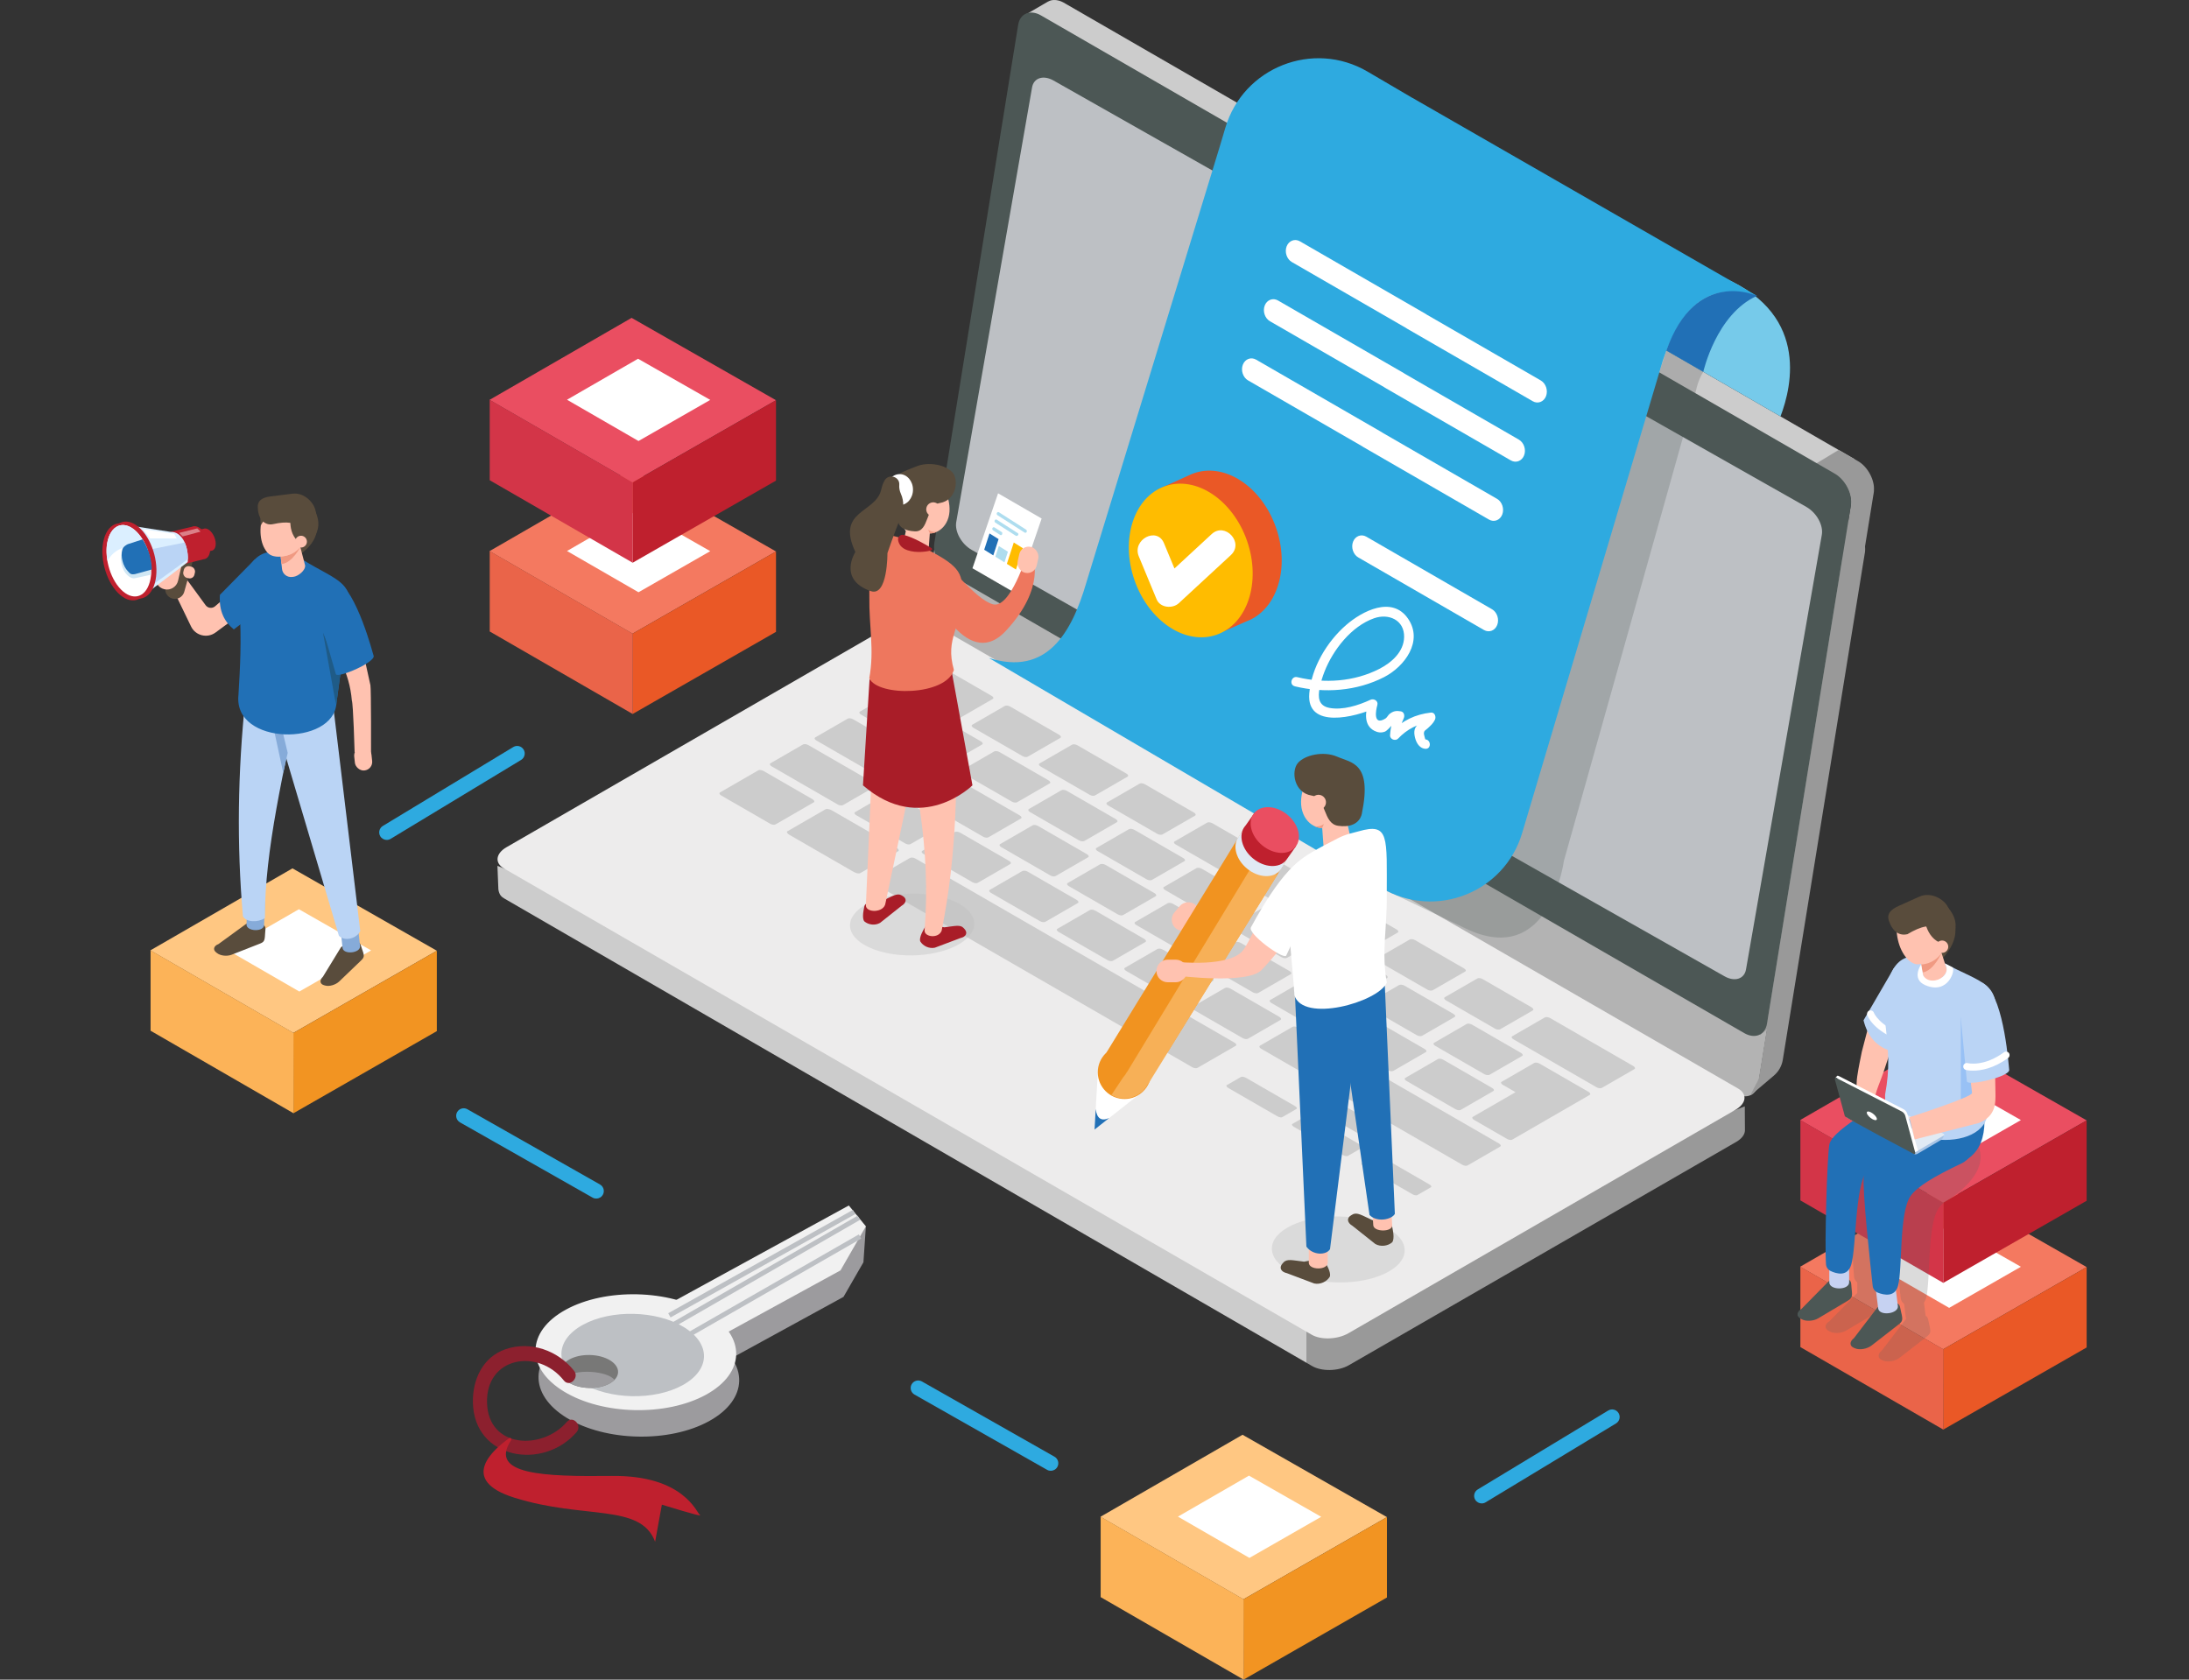 <?xml version="1.0" encoding="UTF-8"?><svg xmlns="http://www.w3.org/2000/svg" width="860" height="660" viewBox="0 0 860 660"><rect x="0" y="0" width="860" height="660" fill="#333333" stroke="none"/><defs><style>.cls-1{fill:#7c7c7c;}.cls-1,.cls-2,.cls-3,.cls-4,.cls-5,.cls-6,.cls-7,.cls-8,.cls-9,.cls-10,.cls-11,.cls-12,.cls-13,.cls-14,.cls-15,.cls-16,.cls-17,.cls-18,.cls-19,.cls-20,.cls-21,.cls-22,.cls-23,.cls-24,.cls-25,.cls-26,.cls-27,.cls-28,.cls-29,.cls-30,.cls-31,.cls-32,.cls-33,.cls-34,.cls-35,.cls-36,.cls-37,.cls-38,.cls-39,.cls-40,.cls-41,.cls-42,.cls-43,.cls-44,.cls-45,.cls-46,.cls-47{stroke-width:0px;}.cls-2{fill:#e1eaf4;}.cls-3{fill:#999;}.cls-48{opacity:.4;}.cls-48,.cls-49{mix-blend-mode:multiply;}.cls-4{fill:#606060;}.cls-5{fill:#ea4e61;}.cls-6{fill:#d33548;}.cls-7{fill:#aeddef;}.cls-8{fill:#fcb358;}.cls-9{fill:#2eaae0;}.cls-50{isolation:isolate;}.cls-10{fill:#ffc2b0;}.cls-11{fill:#bdc0c4;}.cls-12{fill:#bf202e;}.cls-13{fill:#787877;}.cls-14{fill:#fbddd3;}.cls-15{fill:#ffc782;}.cls-16{fill:#b3b3b3;}.cls-17{fill:#f7b057;}.cls-18{fill:#bfbfbf;}.cls-19{fill:#edecec;}.cls-20{fill:#ccc;}.cls-21{fill:#f29422;}.cls-22{fill:#2170b6;}.cls-23{fill:#fff;}.cls-24{fill:#8585ff;}.cls-25{fill:#c6d2f2;}.cls-26{fill:#ea5826;}.cls-27{fill:#9c9b9e;}.cls-28{fill:#dbefff;}.cls-29{fill:#a91d28;}.cls-30{fill:#8c202e;}.cls-31{fill:#bad4f5;}.cls-32{fill:#f19320;}.cls-33{fill:#98c1f5;}.cls-34{fill:#86abd9;}.cls-51{opacity:.43;}.cls-35{fill:#1f5b87;}.cls-36{fill:#ea6449;}.cls-37{fill:#f1f1f1;}.cls-38{fill:#f09a82;}.cls-39{fill:#a8c4e5;}.cls-40{fill:#ee775e;}.cls-41{fill:#21ded5;}.cls-42{fill:#594c3c;}.cls-43{fill:#d0e7f4;}.cls-49{opacity:.23;}.cls-44{fill:#76caea;}.cls-45{fill:#4c5755;}.cls-52{opacity:.25;}.cls-46{fill:#ffbc00;}.cls-47{fill:#f47960;}</style></defs><g class="cls-50"><g id="Ebene_3"><path class="cls-3" d="m685.49,434.71l-12.19,4.71-2.61-6.02-305.03-176.11c-3.67-2.12-10.92-1.85-15.17.6l-108.77,62.43,271.53,169.51v45.64l2.29,1.32c3.67,2.12,10.15,2.1,14.4-.35l152.1-87.7c2.32-1.34,3.5-3,3.5-4.63v.06s-.06-9.47-.06-9.47Z"/><path class="cls-20" d="m241.73,320.33l-23.33,13.39v-2.11l-20.12,9.75-2.85-1.14.37,9.26c.31,2.02,1.08,2.85,2.32,3.57l315.14,182.42v-45.64l-271.53-169.51Z"/><path class="cls-16" d="m717.36,209.81c4.23,2.44,7.07,8.06,6.35,12.55l-32.94,203.59c-.72,4.49-4.74,6.15-8.97,3.7l-311.81-180.02c-4.23-2.44-7.07-8.06-6.35-12.55l32.94-203.59c.73-4.49,4.74-6.15,8.97-3.7l311.81,180.03Z"/><path class="cls-20" d="m728.17,180.17L419.12,1.74h0s-.02,0-.02-.01l-.46-.27h0c-.35-.2-.77-.44-.82-.47-.11-.06-.21-.11-.32-.16-.11-.05-.22-.1-.32-.15-.11-.05-.22-.09-.32-.14-.11-.04-.22-.09-.34-.13-.11-.04-.22-.08-.34-.11-.12-.04-.24-.07-.36-.1,0,0-.01,0-.02,0h0s-.02,0-.03,0c-.1-.02-.21-.05-.31-.07-.05-.01-.1-.02-.16-.03-.04,0-.09-.01-.13-.02-.03,0-.07-.01-.1-.02-.13-.02-.25-.03-.38-.04-.01,0-.02,0-.03,0,0,0,0,0,0,0-.15-.01-.3-.02-.44-.01-.02,0-.03,0-.05,0-.07,0-.13,0-.2,0-.08,0-.16,0-.23.01-.02,0-.04,0-.07,0-.11.01-.21.03-.32.05-.06,0-.12.01-.17.02-.01,0-.02,0-.04.01-.21.04-.41.1-.61.17-.01,0-.03,0-.04.01-.02,0-.04.02-.06.03-.26.09-.51.21-.74.34l-9.07,5.27c.23-.13.48-.24.73-.34.1-.04.2-.07.3-.1.12-.04.24-.07.36-.1.14-.03.29-.06.44-.08.06,0,.11-.02.17-.02.21-.02.42-.03.63-.03.04,0,.08,0,.12,0,.22,0,.44.02.67.05.02,0,.03,0,.05,0,.24.04.48.08.72.15.02,0,.04.01.06.02.24.06.48.14.72.23.02,0,.05.02.07.03.26.1.51.21.77.34.11.05.21.11.32.16.08.04.16.09.25.14l1.71.99h0l309.53,178.71c.36.21.79.2,1.15,0l6.79-3.95c.76-.44.76-1.54,0-1.98ZM416.06,2.29h0s0,0,0,0h0Z"/><path class="cls-3" d="m736.24,191.86c0-.12,0-.23-.02-.35,0-.02,0-.03,0-.05,0-.02,0-.03,0-.05,0-.08-.01-.16-.02-.24-.01-.11-.02-.23-.04-.34,0-.05-.02-.11-.02-.16,0-.02,0-.05,0-.07,0-.04-.01-.07-.02-.11-.02-.11-.04-.23-.06-.34-.02-.11-.04-.22-.07-.32,0,0,0,0,0-.01,0,0,0,0,0,0-.03-.11-.05-.23-.08-.34-.03-.11-.06-.23-.09-.34,0-.03-.02-.06-.03-.09,0-.02-.01-.04-.02-.07-.02-.06-.03-.12-.05-.18-.03-.11-.07-.22-.1-.32-.03-.08-.06-.16-.09-.25,0-.01,0-.02-.01-.03,0-.01,0-.02-.01-.04-.04-.1-.08-.21-.12-.31-.04-.1-.08-.2-.12-.29-.02-.04-.04-.08-.05-.12,0-.02-.02-.04-.02-.05-.02-.04-.03-.08-.05-.12-.04-.1-.09-.2-.14-.3-.05-.1-.1-.2-.15-.3,0,0,0-.02-.01-.03,0-.02-.02-.03-.02-.05-.05-.11-.11-.21-.16-.31-.05-.1-.11-.19-.16-.29-.04-.06-.07-.13-.11-.19-.02-.03-.03-.06-.05-.09-.09-.16-.19-.31-.29-.46-.03-.05-.06-.1-.09-.15,0,0,0-.02-.01-.02-.13-.19-.26-.38-.4-.56-.02-.03-.04-.05-.06-.08-.02-.02-.04-.05-.05-.07-.05-.06-.09-.13-.14-.19-.08-.1-.16-.21-.25-.31-.03-.04-.06-.08-.1-.11-.02-.02-.03-.04-.05-.06-.03-.04-.06-.07-.09-.11-.08-.09-.17-.19-.25-.28-.06-.07-.13-.14-.19-.2-.01-.01-.02-.02-.03-.04-.01-.01-.02-.02-.03-.03-.09-.09-.18-.18-.28-.27-.1-.09-.19-.18-.29-.27,0,0,0,0,0,0,0,0,0,0,0,0-.09-.09-.19-.17-.29-.25-.1-.09-.2-.17-.31-.25-.01,0-.03-.02-.04-.03-.01-.01-.03-.02-.04-.03-.08-.06-.15-.12-.23-.17-.1-.08-.21-.15-.31-.22-.03-.02-.06-.04-.09-.06,0,0-.02-.01-.03-.02,0,0,0,0,0,0-.06-.04-.12-.08-.19-.12-.1-.07-.21-.13-.32-.19-.02-.01-7.53-4.35-7.55-4.36l-9.27,5.6s7.96,4.16,8.06,4.23c.11.07.21.14.31.21.11.07.21.15.31.22.1.08.21.16.31.24.04.03.08.07.13.1.16.13.32.27.48.41h0s0,0,0,0c.16.14.31.29.47.44.02.02.04.04.06.06.15.15.29.3.43.45.02.02.04.05.06.07.13.15.27.31.39.46.02.03.05.06.07.09.13.16.25.32.37.48.06.08.12.17.18.26.07.1.15.21.22.31.08.12.16.25.24.37.05.08.1.16.15.24.04.07.08.15.12.22.07.13.15.26.22.39.02.04.04.07.05.11.09.18.19.36.27.55,0,.02.01.03.02.05.09.19.18.39.26.59,0,.02.02.04.02.06.08.19.15.39.22.58,0,.02.02.05.03.07.07.19.13.38.18.58,0,.03.02.06.03.09.06.19.11.38.15.58,0,.03.01.06.02.09.04.19.08.39.12.58,0,.03,0,.06.01.08.03.19.06.39.09.58,0,.03,0,.05,0,.08.02.2.04.39.05.59,0,.1.01.2.01.29,0,.12,0,.23,0,.34,0,.12,0,.24,0,.36,0,.12-.01.24-.02.36-.01.13-.02.26-.04.39-.01.1-.03.2-.04.3,0,0-.03.2-.09.53l-.82,5.04c-.46-.26-1.47-.85-1.49-.86l-9.39,5.08s2.25,1.3,2.35,1.37c.11.07.21.14.31.21.11.07.21.15.31.22.1.08.21.16.31.24.04.03.08.07.13.1.16.13.32.27.48.41h0s0,0,0,0c.16.14.31.29.47.44.02.02.04.04.06.06.14.15.29.3.43.45.02.02.04.05.06.07.13.15.27.31.39.46.02.03.05.06.07.08.13.16.25.32.37.48.06.08.12.17.18.26.07.1.15.21.22.31.08.12.16.25.24.37.05.08.1.16.15.24.04.07.08.15.12.22.07.13.15.26.22.39.02.04.04.07.05.11.09.18.19.36.27.55,0,.02.01.03.02.05.09.19.18.39.26.59,0,.02.02.04.02.06.08.19.15.39.22.58,0,.02.02.05.03.07.07.19.13.38.18.58,0,.03.02.06.03.09.06.19.11.38.15.58,0,.03.01.06.02.09.04.19.08.39.12.58,0,.03,0,.06.01.08.03.19.06.39.09.58,0,.03,0,.05,0,.08,0,.08.01.16.02.24l-29.14,180.1c-.15.95-3.85,7.06-3.02,6.57l2.63-2.23-3.1,19.14c-.15.95-3.85,7.06-3.02,6.57l8.88-7.53c1.88-1.59,3.13-3.8,3.52-6.24l31.86-196.9c.15-.95.39-2.39.39-2.39.02-.1.03-.2.04-.3.01-.08.02-.17.03-.25,0,0,0,0,0-.01,0-.01,0-.02,0-.03,0-.03,0-.06,0-.08,0-.12.02-.24.02-.36,0-.1,0-.19,0-.29,0-.01,0-.03,0-.04,0-.01,0-.02,0-.03,0-.11,0-.23,0-.35,0-.12,0-.23-.02-.35,0-.02,0-.03,0-.05,0-.02,0-.03,0-.05,0-.07-.01-.14-.02-.21l3.03-18.7c.15-.95.39-2.39.39-2.39.02-.1.03-.2.04-.3.01-.08.02-.17.03-.25,0,0,0,0,0-.01,0-.01,0-.02,0-.03,0-.03,0-.06,0-.08,0-.12.02-.24.02-.36,0-.1,0-.19,0-.29,0-.01,0-.03,0-.04,0-.01,0-.02,0-.03,0-.11,0-.23,0-.35Z"/><path class="cls-45" d="m720.8,186.09c4.23,2.44,7.07,8.06,6.35,12.55l-32.94,203.59c-.72,4.49-4.74,6.15-8.97,3.7l-311.81-180.02c-4.23-2.44-7.07-8.06-6.35-12.55L400.01,9.76c.73-4.49,4.74-6.15,8.97-3.7l311.81,180.03Z"/><path class="cls-11" d="m709.67,199.19c4.01,2.27,6.73,7.17,6.08,10.93l-29.79,170.8c-.65,3.77-4.44,4.97-8.45,2.7l-295.75-167.54c-4.01-2.27-6.73-7.17-6.08-10.93l29.79-170.8c.66-3.77,4.44-4.97,8.45-2.7l295.76,167.54Z"/><path class="cls-19" d="m515.37,524.48l-317.42-183.26c-3.67-2.12-3.21-5.86,1.03-8.31l152.1-87.82c4.24-2.45,10.72-2.72,14.39-.6l317.42,183.26c3.67,2.12,3.21,5.86-1.03,8.31l-152.1,87.82c-4.24,2.45-10.72,2.72-14.39.6Z"/><path class="cls-20" d="m377.25,282.02c-.46.27-1.4.16-2.1-.24l-19.27-11.12c-.7-.4-.89-.94-.42-1.21l12.77-7.37c.46-.27,1.4-.16,2.1.24l19.27,11.12c.69.4.89.94.42,1.21l-12.77,7.37Z"/><path class="cls-20" d="m399.61,315.22c-.47.27-1.4.16-2.1-.24l-19.27-11.12c-.69-.4-.88-.94-.41-1.21l12.77-7.38c.45-.26,1.39-.16,2.08.24l19.27,11.12c.7.41.89.95.43,1.21l-12.77,7.38Z"/><path class="cls-20" d="m388.31,329.01c-.46.27-1.4.15-2.09-.25l-19.27-11.12c-.68-.39-.89-.94-.43-1.21l12.77-7.38c.45-.26,1.4-.15,2.09.25l19.27,11.12c.69.4.88.94.43,1.21l-12.77,7.38Z"/><path class="cls-20" d="m357.73,331.67c-.46.26-1.4.16-2.09-.24l-19.27-11.12c-.69-.4-.88-.94-.42-1.21l12.77-7.38c.46-.26,1.41-.16,2.09.24l19.27,11.12c.69.4.87.94.42,1.21l-12.77,7.38Z"/><path class="cls-20" d="m304.69,323.93c-.46.27-1.4.16-2.09-.24l-19.27-11.12c-.7-.4-.89-.94-.43-1.21l14.99-8.66c.45-.26,1.4-.16,2.09.25l19.27,11.12c.69.4.88.95.43,1.21l-14.99,8.66Z"/><path class="cls-20" d="m337.92,343.1c-.46.27-1.57.06-2.49-.47l-25.25-14.57c-.9-.52-1.28-1.17-.81-1.43l14.99-8.66c.45-.26,1.58-.05,2.48.47l25.25,14.57c.92.53,1.27,1.18.82,1.44l-14.99,8.66Z"/><path class="cls-20" d="m503.79,438.96c-.38.22-1.26.07-1.95-.33l-19.26-11.11c-.7-.41-.96-.91-.58-1.14l5.54-3.2c.38-.22,1.27-.07,1.97.33l19.26,11.11c.69.4.94.91.56,1.13l-5.54,3.2Z"/><path class="cls-20" d="m529.54,454.21c-.38.22-1.26.07-1.95-.33l-19.26-11.11c-.7-.41-.96-.91-.58-1.14l5.54-3.2c.38-.22,1.27-.07,1.97.33l19.26,11.11c.69.4.94.91.56,1.13l-5.54,3.2Z"/><path class="cls-20" d="m556.83,469.6c-.37.21-1.24.06-1.93-.34l-19.26-11.12c-.69-.4-.97-.9-.6-1.12l5.34-3.08c.37-.21,1.25-.05,1.94.35l19.26,11.12c.69.4.96.9.59,1.11l-5.34,3.08Z"/><path class="cls-20" d="m540.04,448.33c-.37.21-1.24.06-1.93-.34l-19.26-11.12c-.69-.4-.97-.9-.6-1.12l5.34-3.08c.37-.21,1.25-.05,1.94.35l19.26,11.12c.69.4.96.9.59,1.11l-5.34,3.08Z"/><path class="cls-20" d="m470.48,419.59c-.46.27-1.41.15-2.1-.25l-125.4-72.37c-.68-.39-.89-.94-.43-1.21l14.99-8.66c.45-.26,1.41-.15,2.1.25l125.4,72.37c.7.4.89.95.44,1.21l-14.99,8.66Z"/><path class="cls-20" d="m334.48,338.33s-.12,0-.2-.06l-14.73-8.5c-.08-.05-.13-.1-.1-.12l.93-.54s.12,0,.2.06l14.73,8.5c.08.05.13.1.1.12l-.93.54Z"/><path class="cls-20" d="m296.71,314.9s-.08.01-.12,0l-6.25-3.61s-.04-.05-.01-.07l.93-.54s.08-.01.11,0l6.25,3.61s.04.05.01.07l-.93.54Z"/><path class="cls-20" d="m384.14,346.9c-.46.26-1.4.16-2.1-.25l-19.27-11.12c-.68-.39-.88-.95-.43-1.21l12.77-7.38c.46-.26,1.42-.15,2.1.24l19.27,11.12c.7.4.88.95.42,1.21l-12.77,7.38Z"/><path class="cls-20" d="m410.68,362.21c-.46.26-1.4.15-2.09-.24l-19.27-11.12c-.69-.4-.89-.95-.43-1.21l12.77-7.38c.46-.26,1.41-.15,2.1.25l19.27,11.12c.68.39.87.94.42,1.21l-12.77,7.38Z"/><path class="cls-20" d="m437.21,377.52c-.46.26-1.4.16-2.09-.24l-19.27-11.12c-.69-.4-.88-.94-.42-1.2l12.77-7.38c.46-.26,1.4-.16,2.09.24l19.27,11.12c.69.4.87.94.42,1.21l-12.77,7.38Z"/><path class="cls-20" d="m463.75,392.84c-.46.26-1.4.16-2.09-.24l-19.27-11.12c-.7-.4-.88-.95-.43-1.21l12.77-7.38c.46-.26,1.4-.16,2.1.24l19.27,11.12c.69.4.88.94.42,1.21l-12.77,7.38Z"/><path class="cls-20" d="m490.28,408.15c-.46.26-1.41.15-2.1-.25l-19.26-11.12c-.69-.4-.88-.94-.42-1.2l12.77-7.38c.46-.26,1.4-.16,2.09.24l19.26,11.12c.7.4.89.95.43,1.22l-12.77,7.38Z"/><path class="cls-20" d="m516.82,423.45c-.46.26-1.4.15-2.09-.25l-19.27-11.12c-.69-.4-.88-.95-.43-1.21l12.77-7.38c.46-.26,1.41-.16,2.1.24l19.27,11.12c.69.4.88.95.42,1.21l-12.77,7.38Z"/><path class="cls-20" d="m576.59,457.94c-.46.26-1.4.16-2.09-.25l-52.5-30.3c-.69-.4-.88-.94-.43-1.21l12.77-7.38c.46-.26,1.4-.16,2.1.24l52.5,30.3c.69.4.88.95.42,1.21l-12.77,7.38Z"/><path class="cls-20" d="m414.71,344.23c-.46.27-1.38.16-2.08-.24l-19.27-11.12c-.69-.4-.89-.94-.42-1.2l12.77-7.38c.45-.26,1.39-.15,2.08.25l19.27,11.12c.7.4.87.94.42,1.2l-12.77,7.38Z"/><path class="cls-20" d="m441.25,359.55c-.46.27-1.4.15-2.09-.24l-19.28-11.13c-.69-.4-.88-.93-.42-1.2l12.77-7.38c.45-.26,1.39-.15,2.08.24l19.28,11.13c.69.4.88.94.43,1.2l-12.77,7.38Z"/><path class="cls-20" d="m467.79,374.86c-.46.27-1.4.15-2.09-.25l-19.27-11.12c-.68-.39-.89-.94-.43-1.21l12.77-7.38c.45-.26,1.41-.14,2.09.25l19.27,11.12c.69.4.88.94.43,1.21l-12.77,7.38Z"/><path class="cls-20" d="m494.32,390.17c-.46.27-1.4.15-2.09-.24l-19.27-11.12c-.69-.4-.89-.94-.43-1.21l12.77-7.38c.45-.26,1.39-.15,2.09.25l19.27,11.12c.69.4.88.94.43,1.2l-12.77,7.38Z"/><path class="cls-20" d="m520.86,405.48c-.46.27-1.4.15-2.09-.24l-19.28-11.13c-.69-.4-.88-.94-.42-1.2l12.77-7.38c.45-.26,1.39-.16,2.08.24l19.28,11.13c.69.4.88.94.43,1.2l-12.77,7.38Z"/><path class="cls-20" d="m547.39,420.79c-.46.27-1.39.16-2.08-.24l-19.26-11.12c-.7-.4-.9-.94-.43-1.21l12.77-7.38c.45-.26,1.39-.15,2.09.25l19.26,11.12c.69.4.88.94.42,1.2l-12.77,7.38Z"/><path class="cls-20" d="m573.92,436.1c-.46.27-1.4.15-2.09-.24l-19.28-11.13c-.69-.4-.88-.93-.42-1.2l12.77-7.38c.45-.26,1.39-.16,2.08.24l19.28,11.13c.69.4.88.94.42,1.2l-12.77,7.38Z"/><path class="cls-20" d="m426.02,330.45c-.47.27-1.4.16-2.1-.24l-19.27-11.12c-.69-.4-.87-.94-.41-1.21l12.77-7.38c.45-.26,1.39-.15,2.08.24l19.27,11.12c.7.4.88.94.43,1.21l-12.77,7.38Z"/><path class="cls-20" d="m452.55,345.76c-.47.27-1.41.16-2.09-.24l-19.27-11.12c-.69-.4-.88-.94-.42-1.21l12.77-7.38c.45-.26,1.4-.15,2.09.25l19.27,11.12c.69.4.88.94.42,1.2l-12.77,7.38Z"/><path class="cls-20" d="m479.08,361.07c-.47.27-1.4.16-2.1-.24l-19.27-11.12c-.69-.4-.88-.94-.41-1.21l12.77-7.38c.45-.26,1.39-.15,2.08.24l19.27,11.12c.7.4.89.95.43,1.21l-12.77,7.38Z"/><path class="cls-20" d="m505.61,376.38c-.47.27-1.4.16-2.09-.24l-19.27-11.12c-.69-.4-.88-.94-.42-1.21l12.77-7.38c.45-.26,1.39-.15,2.09.25l19.27,11.12c.7.4.88.94.42,1.2l-12.77,7.38Z"/><path class="cls-20" d="m532.16,391.69c-.47.27-1.41.16-2.09-.23l-19.27-11.12c-.7-.4-.88-.94-.42-1.21l12.77-7.38c.45-.26,1.39-.16,2.09.25l19.27,11.12c.68.39.87.94.42,1.2l-12.77,7.38Z"/><path class="cls-20" d="m558.7,407c-.47.27-1.41.16-2.11-.24l-19.27-11.12c-.68-.39-.88-.94-.41-1.21l12.77-7.38c.45-.26,1.4-.15,2.08.24l19.27,11.12c.7.4.89.95.44,1.21l-12.77,7.38Z"/><path class="cls-20" d="m585.22,422.31c-.47.27-1.41.16-2.09-.24l-19.27-11.12c-.69-.4-.88-.94-.42-1.21l12.77-7.38c.45-.26,1.39-.15,2.09.25l19.27,11.12c.69.4.88.94.42,1.2l-12.77,7.38Z"/><path class="cls-20" d="m373.07,299.91c-.47.27-1.41.16-2.1-.24l-32.67-18.86c-.7-.4-.89-.94-.42-1.21l12.77-7.38c.45-.26,1.39-.15,2.09.25l32.67,18.86c.7.4.88.95.43,1.21l-12.77,7.38Z"/><path class="cls-20" d="m629.34,427.47c-.46.27-1.4.16-2.1-.24l-32.68-18.86c-.68-.39-.88-.94-.42-1.21l12.77-7.37c.46-.27,1.41-.15,2.09.24l32.68,18.86c.69.4.89.94.42,1.21l-12.77,7.37Z"/><path class="cls-20" d="m361.76,313.69c-.46.27-1.39.16-2.09-.25l-38.95-22.48c-.7-.4-.89-.94-.43-1.21l12.77-7.38c.45-.26,1.39-.15,2.09.25l38.95,22.48c.7.4.88.94.43,1.21l-12.77,7.38Z"/><path class="cls-20" d="m331.2,316.36c-.46.26-1.4.15-2.09-.25l-25.97-14.99c-.7-.4-.88-.95-.43-1.21l12.77-7.38c.46-.26,1.4-.16,2.1.24l25.97,14.99c.69.4.88.95.42,1.21l-12.77,7.38Z"/><path class="cls-20" d="m403.78,297.33c-.46.27-1.4.16-2.1-.25l-19.26-11.11c-.69-.4-.89-.94-.42-1.21l12.77-7.37c.46-.27,1.4-.16,2.1.24l19.26,11.11c.7.41.89.95.43,1.21l-12.77,7.37Z"/><path class="cls-20" d="m430.2,312.56c-.46.27-1.4.16-2.1-.25l-19.27-11.12c-.69-.4-.88-.94-.42-1.21l12.77-7.37c.46-.27,1.41-.15,2.1.24l19.27,11.12c.69.4.89.94.43,1.21l-12.77,7.37Z"/><path class="cls-20" d="m456.72,327.87c-.46.27-1.39.16-2.09-.24l-19.27-11.12c-.69-.4-.88-.94-.42-1.21l12.77-7.37c.46-.27,1.4-.16,2.09.24l19.27,11.12c.7.4.88.94.42,1.21l-12.77,7.37Z"/><path class="cls-20" d="m483.26,343.18c-.46.27-1.4.16-2.1-.24l-19.26-11.11c-.7-.4-.89-.95-.43-1.21l12.77-7.37c.46-.27,1.4-.16,2.1.25l19.26,11.11c.69.4.89.94.42,1.21l-12.77,7.37Z"/><path class="cls-20" d="m509.79,358.49c-.46.27-1.39.16-2.09-.24l-19.27-11.12c-.7-.4-.89-.95-.43-1.21l12.77-7.37c.46-.27,1.4-.16,2.1.25l19.27,11.12c.7.4.88.94.41,1.2l-12.77,7.37Z"/><path class="cls-20" d="m536.34,373.8c-.46.27-1.4.16-2.09-.24l-19.28-11.12c-.69-.4-.87-.94-.41-1.2l12.77-7.37c.46-.27,1.4-.16,2.09.24l19.28,11.12c.69.4.88.94.42,1.21l-12.77,7.37Z"/><path class="cls-20" d="m562.87,389.11c-.46.27-1.4.16-2.1-.24l-19.27-11.12c-.7-.4-.89-.95-.43-1.21l12.77-7.37c.46-.27,1.4-.16,2.1.25l19.27,11.12c.69.4.89.94.42,1.21l-12.77,7.37Z"/><path class="cls-20" d="m589.4,404.42c-.46.27-1.4.16-2.08-.24l-19.28-11.13c-.69-.4-.87-.94-.41-1.2l12.77-7.37c.46-.27,1.4-.16,2.08.24l19.28,11.13c.69.4.87.94.41,1.2l-12.77,7.37Z"/><path class="cls-20" d="m604.83,417.92c-.32-.18-.71-.32-1.13-.37-.41-.05-.73,0-.95.13l-12.77,7.38c-.21.12-.31.32-.23.55.09.24.32.47.64.65l5.03,2.9-16.75,9.67c-.22.13-.3.32-.22.56.08.24.32.46.65.65l12.98,7.49c.33.19.72.33,1.13.38.41.05.75,0,.96-.13l30.36-17.54c.21-.12.3-.32.21-.55-.08-.24-.32-.47-.65-.66l-19.27-11.12Z"/><path class="cls-20" d="m327.75,310.14s-.12,0-.2-.06l-14.73-8.5c-.08-.05-.13-.1-.1-.12l.93-.54s.12,0,.2.06l14.73,8.5c.08.05.13.1.1.12l-.93.54Z"/><path class="cls-9" d="m582.12,590.75c-1,0-1.98-.51-2.54-1.43-.85-1.4-.4-3.22,1-4.07l51.24-31c1.4-.85,3.22-.4,4.07,1,.85,1.4.4,3.22-1,4.07l-51.24,31c-.48.29-1.01.43-1.53.43Z"/><path class="cls-9" d="m151.95,330.04c-1,0-1.98-.51-2.54-1.43-.85-1.4-.4-3.22,1-4.07l51.24-31c1.4-.85,3.22-.4,4.07,1,.85,1.4.4,3.22-1,4.07l-51.24,31c-.48.29-1.01.43-1.53.43Z"/><path class="cls-9" d="m412.82,577.93c-.5,0-1-.12-1.46-.39l-52.08-29.56c-1.42-.81-1.92-2.62-1.12-4.04.81-1.42,2.62-1.92,4.04-1.11l52.08,29.56c1.42.81,1.92,2.62,1.12,4.04-.55.96-1.55,1.5-2.58,1.5Z"/><path class="cls-9" d="m234.26,470.97c-.5,0-1-.12-1.46-.39l-52.08-29.56c-1.42-.81-1.92-2.62-1.12-4.04.81-1.42,2.62-1.92,4.04-1.11l52.08,29.56c1.42.81,1.92,2.62,1.12,4.04-.55.96-1.55,1.5-2.58,1.5Z"/><polygon class="cls-47" points="763.41 530.18 707.23 497.75 763.06 465.52 819.79 497.88 763.41 530.18"/><polygon class="cls-26" points="763.41 530.18 763.46 561.74 819.79 529.47 819.79 497.88 763.41 530.18"/><polygon class="cls-36" points="707.32 497.75 707.32 529.32 763.49 561.75 763.49 530.18 707.32 497.75"/><polygon class="cls-23" points="765.77 513.91 737.68 497.69 765.59 481.58 793.96 497.76 765.77 513.91"/><polygon class="cls-5" points="763.41 472.54 707.23 440.11 763.06 407.88 819.79 440.24 763.41 472.54"/><polygon class="cls-12" points="763.41 472.54 763.46 504.1 819.79 471.83 819.79 440.24 763.41 472.54"/><polygon class="cls-6" points="707.32 440.1 707.32 471.68 763.49 504.11 763.49 472.54 707.32 440.1"/><polygon class="cls-23" points="765.77 456.27 737.68 440.05 765.59 423.94 793.96 440.12 765.77 456.27"/><polygon class="cls-15" points="488.51 628.43 432.34 596 488.16 563.77 544.89 596.13 488.51 628.43"/><polygon class="cls-21" points="488.51 628.43 488.57 659.99 544.89 627.72 544.89 596.13 488.51 628.43"/><polygon class="cls-8" points="432.42 595.99 432.42 627.57 488.6 660 488.6 628.43 432.42 595.99"/><polygon class="cls-23" points="490.87 612.16 462.78 595.94 490.69 579.83 519.06 596.01 490.87 612.16"/><polygon class="cls-15" points="115.25 405.88 59.07 373.44 114.9 341.21 171.62 373.58 115.25 405.88"/><polygon class="cls-21" points="115.25 405.88 115.3 437.43 171.62 405.17 171.62 373.58 115.25 405.88"/><polygon class="cls-8" points="59.16 373.44 59.16 405.01 115.33 437.45 115.33 405.87 59.16 373.44"/><polygon class="cls-23" points="117.6 389.61 89.51 373.39 117.43 357.27 145.8 373.46 117.6 389.61"/><polygon class="cls-47" points="248.49 248.99 192.32 216.56 248.14 184.33 304.87 216.69 248.49 248.99"/><polygon class="cls-26" points="248.49 248.99 248.55 280.55 304.87 248.28 304.87 216.69 248.49 248.99"/><polygon class="cls-36" points="192.4 216.56 192.4 248.13 248.58 280.56 248.58 248.99 192.4 216.56"/><polygon class="cls-23" points="250.85 232.72 222.76 216.51 250.67 200.39 279.04 216.57 250.85 232.72"/><polygon class="cls-5" points="248.49 189.56 192.32 157.13 248.14 124.9 304.87 157.26 248.49 189.56"/><polygon class="cls-12" points="248.49 189.56 248.55 221.12 304.87 188.85 304.87 157.26 248.49 189.56"/><polygon class="cls-6" points="192.4 157.12 192.4 188.7 248.58 221.13 248.58 189.56 192.4 157.12"/><polygon class="cls-23" points="250.85 173.29 222.76 157.07 250.67 140.96 279.04 157.14 250.85 173.29"/><polygon class="cls-27" points="340.18 481.86 240.73 535.51 261.25 547.98 331.39 509.59 339.22 495.99 340.18 481.86"/><path class="cls-27" d="m279.23,526.28c-15.19-9.24-40.15-9.8-55.75-1.27-15.6,8.54-15.92,22.95-.73,32.18,15.19,9.24,40.15,9.8,55.75,1.27,15.6-8.54,15.92-22.95.73-32.18Z"/><polygon class="cls-37" points="333.48 473.68 239.56 525.1 260.07 537.57 330.21 499.18 340.18 481.86 333.48 473.68"/><path class="cls-37" d="m278.05,515.88c-15.19-9.24-40.15-9.8-55.75-1.27-15.6,8.54-15.92,22.95-.73,32.18,15.19,9.24,40.15,9.8,55.75,1.27,15.6-8.54,15.92-22.95.73-32.18Z"/><path class="cls-11" d="m268.64,521.45c-10.79-6.56-28.53-6.97-39.61-.9-11.08,6.07-11.31,16.3-.52,22.87,10.79,6.56,28.53,6.97,39.61.9,11.08-6.07,11.31-16.3.52-22.87Z"/><path class="cls-13" d="m242.83,539.16c-.08,3.58-5.18,6.36-11.38,6.22s-11.17-3.15-11.09-6.73c.08-3.58,5.18-6.36,11.38-6.22,6.21.14,11.17,3.15,11.09,6.73Z"/><path class="cls-27" d="m241.4,542.22c-1.95,1.98-5.69,3.26-9.96,3.16-4.38-.1-8.14-1.63-9.95-3.78,4.36-4.15,17.46-2.82,19.91.62Z"/><rect class="cls-11" x="257.69" y="495.58" width="83.16" height="1.89" transform="translate(-204.36 209.38) rotate(-29.23)"/><rect class="cls-11" x="246.66" y="501.85" width="97.27" height="1.89" transform="translate(-211.57 214.54) rotate(-29.95)"/><rect class="cls-11" x="260.05" y="505.68" width="83.35" height="1.89" transform="translate(-212.12 217.37) rotate(-29.85)"/><path class="cls-30" d="m225.53,538.62c-6.32-7.97-17.13-11.86-26.96-8.45-8.93,3.09-12.95,11.94-12.78,20.91.42,22.37,27.63,26.87,40.74,11.66,2.31-2.68-1.5-6.72-3.83-4.01-9.67,11.22-30.89,10.44-31.36-7.53-.48-18.02,20.01-21.58,30.18-8.75,2.22,2.8,6.22-1.05,4.01-3.83h0Z"/><path class="cls-12" d="m200.81,565.88c.33-.5-.27-1.09-.76-.75-6.29,4.44-20.13,16.43,2.05,23.38,27.59,8.65,49.53,2.07,55.28,17.3l2.65-14.57s16.4,5.09,15,4.12c-1.39-.98-6.38-15.72-34.63-15.41-26.72.29-48.61-.43-39.58-14.07Z"/><g class="cls-52"><path class="cls-45" d="m651.9,146.3l14.17,8.18-51.67,183.84s-5.51,42.35-38.51,26.56l-36.66-17.55,112.67-201.04Z"/></g><path class="cls-44" d="m619.74,117.57l79.77,46.05c4.59-11.98,11.56-41.76-25.13-55.62l-40.34-5.09-14.3,14.65Z"/><path class="cls-9" d="m554.98,38.52l-17.7-10.38c-21.36-12.52-48.8-1.7-55.86,22.02l-2.15,7.23h0l-52.5,171.62c-5.76,19.7-15.51,36.75-38.27,29.53l154.4,90.55.02-.05h0c21.06,12.35,48.13,1.68,55.1-21.72l50.76-170.51,4.51-15.15c5.92-17.87,15.84-32.12,36.99-25.41l-135.28-77.74Z"/><path class="cls-23" d="m508.69,269.68c11.66,2.81,24.34,1.91,35.11-3.63,8.03-4.13,15.46-14.1,9.39-22.95-6.24-9.1-17.98-3.04-24.36,2.52-7.56,6.59-13.6,16.7-14.45,26.85-1.2,14.26,18.32,9.26,25.88,5.73-.91-.7-1.82-1.4-2.73-2.1-1.11,3.82-1.82,8.88,2.43,11.07,1.3.67,2.69.86,4.08.34,1.51-.57,4.11-4.63,5.35-4.4-.37-.91-.74-1.82-1.11-2.73-1.29,2.8-1.98,5.44-2.16,8.52-.1,1.61,2.1,2.44,3.17,1.31,3.49-3.67,7.81-5.94,12.86-6.51-.53-.93-1.07-1.86-1.6-2.79-1.72,3.64-5.55,3.39-4.81,8.05.38,2.35,1.6,5.05,4.22,5.27,2.38.2,2.37-3.52,0-3.71-.02,0-.56-1.98-.55-2.28.05-1.25.61-1.21,1.55-2.1,1.16-1.09,2.1-1.89,2.8-3.35.53-1.12-.07-2.97-1.6-2.79-6.08.68-11.26,3.14-15.49,7.59,1.06.44,2.11.88,3.17,1.31.15-2.54.58-4.33,1.65-6.65.46-.99.17-2.49-1.11-2.73-1.77-.32-3.02-.15-4.49,1.05-.53.43-.99,1.4-1.55,1.75-4.97,3.07-3.82-3.2-3.23-5.23.49-1.67-1.33-2.75-2.73-2.1-4.65,2.17-10.88,4.16-16.09,3.17-4.31-.82-4.56-4.16-3.85-7.76.43-2.21,1.1-4.4,1.92-6.49,3.35-8.55,10.55-17.84,19.51-20.98,5.74-2.01,11.92.71,11.77,7.43-.13,5.8-4.96,10.03-9.73,12.47-9.86,5.07-21.59,5.82-32.24,3.25-2.32-.56-3.31,3.02-.99,3.58h0Z"/><path class="cls-23" d="m583.01,247.55l-49.39-28.52c-1.99-1.15-2.91-3.93-2.04-6.17h0c.87-2.24,3.21-3.13,5.21-1.98l49.39,28.52c1.99,1.15,2.91,3.93,2.04,6.17h0c-.87,2.24-3.21,3.13-5.21,1.98Z"/><path class="cls-23" d="m588.14,196.01l-44.83-25.88c-.14-.1-.28-.2-.43-.29l-49.39-28.52c-1.99-1.15-4.34-.26-5.21,1.98h0c-.87,2.24.05,5.02,2.04,6.17l44.83,25.88c.14.1.28.2.43.29l49.4,28.52c1.99,1.15,4.34.26,5.21-1.98.87-2.24-.05-5.02-2.04-6.17Z"/><path class="cls-23" d="m596.75,172.76l-44.83-25.88c-.14-.1-.28-.2-.43-.29l-49.4-28.52c-1.99-1.15-4.34-.26-5.21,1.98h0c-.87,2.24.05,5.02,2.04,6.17l44.83,25.88c.14.1.28.2.43.29l49.39,28.52c1.99,1.15,4.34.26,5.21-1.98s-.05-5.02-2.04-6.17Z"/><path class="cls-23" d="m605.36,149.51l-44.83-25.88c-.14-.1-.28-.2-.43-.29l-49.4-28.52c-1.99-1.15-4.34-.26-5.21,1.98h0c-.87,2.24.05,5.02,2.04,6.17l44.83,25.88c.14.1.28.2.43.29l49.39,28.52c1.99,1.15,4.34.26,5.21-1.98.87-2.24-.05-5.02-2.04-6.17Z"/><path class="cls-26" d="m502.47,228.78c3.95-14.86-3.25-33.03-16.09-40.58-5.91-3.47-11.97-4.08-17.19-2.29h0s-.06.02-.06.02c-.7.24-1.39.53-2.06.86l-12.49,5.66,5.99-.39c-2.03,2.53-3.61,5.68-4.6,9.38-3.95,14.86,3.25,33.03,16.09,40.58,2.63,1.55,5.29,2.52,7.89,2.97l.87,3.08,8.7-3.84c.47-.17.94-.37,1.4-.58l.15-.06h0c5.28-2.49,9.48-7.6,11.39-14.81Z"/><ellipse class="cls-46" cx="467.82" cy="220.19" rx="23.42" ry="30.89" transform="translate(-46.24 164.71) rotate(-19.04)"/><path class="cls-23" d="m483.58,218.11c-6.82,6.3-13.64,12.6-20.46,18.91-2.46,2.27-7.32,1.85-8.72-1.53-2.33-5.62-4.66-11.24-6.99-16.86-2.73-6.58,7.14-11.84,9.89-5.18,2.33,5.62,4.66,11.24,6.99,16.86-2.91-.51-5.81-1.02-8.72-1.53,6.82-6.3,13.64-12.6,20.46-18.91,5.27-4.87,12.84,3.34,7.55,8.23h0Z"/><g class="cls-48"><path class="cls-1" d="m666.07,154.49s.88-5,3.11-8.38l-14.51-8.38-2.78,8.57,14.17,8.18Z"/></g><path class="cls-22" d="m669.18,146.11s5.07-22.69,21.08-29.85c0,0-24.04-11.27-35.59,21.47l14.51,8.38Z"/><g class="cls-49"><path class="cls-4" d="m726.43,455.45c-.89,5.65,1.39,38.28,1.96,46.14.07.94.55,1.79,1.29,2.33v4.22c-.06.03-.14.06-.2.1l-10.72,10.89c-1.91,1.14-2.1,2.83-.42,3.77l.48.27c1.68.94,4.61.78,6.52-.36l11.33-6.74c1.91-1.14,2.18-1.59,1.8-4.71l-.19-2.17c-.05-.6-.35-1.14-.8-1.5v-4.2c.33-.47.61-1.05.83-1.78,1.83-6.17,1.45-25.72,4.88-34.53-.45,6.58,2.72,35.49,3.55,42.93.1.92.6,1.72,1.33,2.24l.75,6.03c-.06.04-.13.08-.19.12l-9.28,12.14c-1.75,1.36-1.73,3.07.05,3.8l.51.21c1.78.72,4.67.2,6.43-1.16l10.41-8.1c1.75-1.36,1.97-1.85,1.2-4.89l-.46-2.13c-.13-.59-.49-1.09-.98-1.39l-.64-5.14c.34-.48.63-1.07.84-1.81,1.81-6.58.31-28.8,4.97-35.34.47-.66,1.07-1.33,1.81-2.02l-35.23-20.24c-1.02,1.11-1.68,2.14-1.82,3.03Z"/></g><g class="cls-49"><path class="cls-4" d="m763.49,472.66s18.56-10.15,13.9-21.98c-4.66-11.84-23.87,16.24-23.87,16.24l9.97,5.74Z"/></g><path class="cls-22" d="m745.37,455.72c1.63,0,34.31,11.78,34.28-15.28-.03-27.06-41.71,3.84-41.71,3.84l7.44,11.45Z"/><path class="cls-45" d="m707.75,514.32l10.72-10.89c1.45-.86,4.72-1.26,6.95-.99,1,.12,1.77.95,1.86,1.95l.19,2.17c.38,3.12.11,3.57-1.8,4.71l-11.33,6.74c-1.91,1.14-4.84,1.3-6.52.36l-.48-.27c-1.68-.94-1.49-2.64.42-3.77Z"/><path class="cls-25" d="m726.48,503.86c0,3.21-7.8,3.21-7.8,0v-10.43h7.8v10.43Z"/><path class="cls-45" d="m728.34,525.84l9.28-12.14c1.33-1.03,4.53-1.84,6.77-1.85,1.01,0,1.87.72,2.08,1.71l.46,2.13c.76,3.04.55,3.53-1.2,4.89l-10.41,8.1c-1.75,1.36-4.64,1.89-6.43,1.16l-.51-.21c-1.78-.72-1.81-2.43-.05-3.8Z"/><path class="cls-25" d="m745.62,513.13c.4,3.18-7.34,4.15-7.74.97l-1.29-10.35,7.74-.97,1.29,10.35Z"/><path class="cls-22" d="m743.84,431.03s-24.15,12.36-25.16,18.79c-.89,5.65-1.86,39.1-1.29,46.96.08,1.13.74,2.13,1.76,2.62,2.39,1.14,6.71,2.39,8.16-2.49,2.04-6.88,1.33-30.37,6.2-37.1,4.87-6.72,29.04-16.21,29.04-16.21l-18.71-12.58Z"/><path class="cls-22" d="m760.05,442.25s-27.02,13.47-27.82,19.6c-.69,5.35,2.64,35.81,3.5,43.47.13,1.18.91,2.17,2.01,2.61,2.46.97,6.7,1.87,7.95-2.71,1.81-6.58.31-28.8,4.97-35.34,2.52-3.55,9.02-7.56,20.1-12.79,5.07-2.39,8.7-12.35,2.54-13.14l-13.25-1.7Z"/><path class="cls-10" d="m736.61,393.5l-5.15,19.76c-.44,2.35-1.24,5.77-1.82,9.8-.9,6.24.9,13.04,4.72,17.74,0,0,1.83-9.68,3.65-14.23,3.19-7.99,5.82-17.41,5.81-17.73-.01-.51-7.21-15.34-7.21-15.34Z"/><path class="cls-31" d="m744.25,380.09l-12.12,20.83c1.66,6.62,5.24,9.99,9.78,11.77l3.85-25.73-1.51-6.86Z"/><path class="cls-23" d="m747.71,409.25c-.15,0-.3-.02-.45-.07-11.39-3.9-13.6-10.08-13.68-10.34-.24-.72.14-1.51.87-1.75.72-.24,1.5.14,1.75.85.04.1,2.05,5.23,11.96,8.62.72.25,1.11,1.03.86,1.76-.2.57-.73.93-1.31.93Z"/><path class="cls-31" d="m740.61,430.07c1.87-10.25,1.46-16.5-.23-30.65,0-19.59,5.96-26.87,18.3-22.37l5.1,1.35c14.89,8.02,22.46,7.62,19.79,23.38l-2.61,34.55c0,17.79-41.3,14.64-40.35-6.27Z"/><path class="cls-42" d="m756.75,377.2s1.95,1.8,2.93,2c.98.21,11.57-8.35,7.74-17.94-2.43-6.08-13.91-1.32-13.91-1.32l3.23,17.25Z"/><path class="cls-10" d="m760.25,385.58l-.59.1c-2,.34-3.91-1.02-4.25-3.02l-1.92-11.28c-.34-2,1.02-3.91,3.02-4.25l.59-.1c2-.34,3.91,1.02,4.25,3.02l3.43,10.57c.34,2-2.54,4.63-4.54,4.97Z"/><path class="cls-38" d="m754.78,378.97s4.85.1,8-4.54c0,0-3.05,7.08-7.47,7.69l-.54-3.15Z"/><path class="cls-10" d="m758.41,373.37c-1.12,5.39-4.93,7.16-8.51,3.96-3.58-3.2-5.57-10.16-4.45-15.54,1.12-5.39,4.93-7.16,8.51-3.96,3.58,3.2,5.57,10.16,4.45,15.54Z"/><path class="cls-10" d="m763.84,371.28c-1.12,5.39-6.64,7.71-10.22,4.52-3.58-3.2-5.57-10.16-4.45-15.54,1.12-5.39,4.94-7.16,8.51-3.96,3.58,3.2,7.27,9.6,6.15,14.99Z"/><path class="cls-42" d="m755.92,359.99s.55,10.19,8.85,11.09c0,0,8.06-6.67-.12-15.19-7.22-7.51-15.39.51-15.39.51l6.67,3.58Z"/><path class="cls-41" d="m745.15,364.35s2.04-3.99,7.6-4.57l-3.49-3.37s-4.37-.02-4.11,7.94Z"/><path class="cls-42" d="m761.06,365.16c-2.26-2.17-6.28-1.31-11.69,1.92-5.28,1.23-7.06-4.75-7.06-4.75-1.4-3.11.51-4.95,3.62-6.35l8.11-3.64c4.58-2.09,9.9,1.07,11.29,4.18l.31.5c1.4,3.11-1.48,6.74-4.59,8.14Z"/><path class="cls-10" d="m765.37,372.49c-.27,1.31-1.56,2.15-2.87,1.88-1.31-.27-2.15-1.56-1.88-2.87.27-1.31,1.56-2.15,2.87-1.88,1.31.27,2.15,1.56,1.88,2.87Z"/><path class="cls-23" d="m754.78,378.97s-4.09,5.71,1.68,8.17c9.15,3.89,11.99-6.46,10.56-7.06l-2.89-1.49s1.99,2.85-.91,5.3c-2.15,1.81-6.02,2.2-7.68-.63l-.76-4.28Z"/><polygon class="cls-33" points="770.35 399.42 770.35 432.96 776.54 429.33 770.35 399.42"/><path class="cls-39" d="m763.68,445.99l-2.86-1.01-.34-.34-.22-.38-21.56-11.21c-.26-.13-.69-.12-.96.04l-8.23,4.83v-.13s-1.57.62-1.57.62l.07.64h.01c.03.06.08.12.17.17l22.43,11.67s.05.04.06.09c.47,1.72,1.25,3.26,2.72,2.36l9.11-5.37c.72-.4,1.15-1.13,1.15-1.96h0Z"/><path class="cls-2" d="m751.56,452.66l-25.83-13.43c-.3-.16-.29-.43.01-.61l10.98-6.44c.31-.18.8-.2,1.1-.04l25.83,13.43c.3.16.29.43-.01.61l-10.98,6.44c-.31.18-.8.2-1.1.04Z"/><path class="cls-39" d="m752.28,444.01l-6.25-3.25c-.07-.04-.07-.1,0-.15l2.66-1.56c.07-.04.19-.05.27-.01l6.25,3.25c.07.04.07.1,0,.15l-2.66,1.56c-.07.04-.19.05-.27.01Z"/><path class="cls-23" d="m749.29,437.54c-.17-.61-.75-1.34-1.3-1.62l-25.62-13.13c-.23-.12-.41-.14-.54-.08h0s0,0,0,0c-.05.02-.08.05-.11.09l-.71.8.72-.06,3.84,14.2c.17.61.75,1.34,1.3,1.62l24.23,12.41.82.79.11.2c.47.1,1.5-.66,1.5-.66l-4.23-14.57Z"/><path class="cls-45" d="m751.71,453.35s-26.76-14.14-26.92-14.75l-3.89-14.35c-.17-.61.15-.88.7-.6l25.62,13.13c.55.28,1.13,1.01,1.3,1.62l3.89,14.35c.17.61-.15.88-.7.6Z"/><path class="cls-23" d="m737.34,439.45c.21.76-.5.93-1.58.38-1.08-.55-2.12-1.62-2.32-2.38s.5-.93,1.58-.38c1.08.55,2.12,1.62,2.32,2.38Z"/><path class="cls-10" d="m771.36,399.42l3.4,30.06c.13,1.61-24.59,9.53-24.59,9.53l2.08,8.71,25.28-6.47c6.68-2.8,6.51-7.91,6.43-12.11l-.47-26.05-12.14-3.67Z"/><path class="cls-31" d="m770.61,402.71l2.13,22.27c.63,1.84,17.26-1.96,16.61-4.71-.12-.49-1.83-27.17-9.29-33.26-6.06-4.95-10.92,5.44-9.44,15.71Z"/><path class="cls-23" d="m775.18,420.7c-1.69,0-2.72-.25-2.83-.28-.74-.19-1.18-.95-.99-1.69.19-.74.94-1.18,1.68-.99.26.07,6.43,1.5,14.27-4.26.61-.45,1.48-.32,1.93.29.45.62.32,1.48-.29,1.93-5.72,4.21-10.78,5-13.76,5Z"/><g class="cls-48"><ellipse class="cls-18" cx="358.35" cy="363.31" rx="24.43" ry="12.13" transform="translate(-6.39 6.41) rotate(-1.02)"/></g><path class="cls-29" d="m341.13,354.58l5.72-.72c3.83-1.73,5.62-3.04,7.32-2.05l.48.28c1.71.98,1.49,2.72-.48,3.86l-8.41,6.68c-1.97,1.14-4.62.78-6.19-.6,0,0-.94-.85-.27-4.42.38-2.04.25-2.11,1.82-3.02Z"/><path class="cls-10" d="m347.89,354.83c-.46,3.95-7.71,3.95-7.71.94l4.02-91.29,24.17-6.81-20.48,97.17Z"/><path class="cls-29" d="m365.32,363.31l5.67,1.07c4.18-.48,6.28-1.17,7.6.29l.37.41c1.32,1.46.59,3.05-1.64,3.52l-10.05,3.79c-2.22.48-4.64-.67-5.71-2.47,0,0-.64-1.1,1.1-4.29.99-1.82.88-1.93,2.66-2.32Z"/><path class="cls-10" d="m369.94,365.73c-1.26,3.19-6.8,2.5-6.7-.13,2.59-31.63-3.37-61.51-11.04-90.58l23.21-2.51c.91,34.02.6,63.17-5.47,93.22Z"/><path class="cls-29" d="m373.98,264.28l8.07,44.31s-20.06,19.88-43.01,0l2.58-41.61,32.35-2.7Z"/><path class="cls-14" d="m366.28,205.27c-1.73,6.02-6.2,7.71-9.99,3.78-3.79-3.93-5.47-11.99-3.74-18,1.73-6.02,6.2-7.71,9.99-3.78,3.79,3.93,5.47,11.99,3.74,18Z"/><path class="cls-10" d="m372.62,203.36c-1.73,6.02-8.17,8.19-11.97,4.27-3.79-3.93-5.47-11.99-3.74-18s6.2-7.71,9.99-3.78c3.79,3.93,7.44,11.5,5.72,17.52Z"/><path class="cls-10" d="m358.03,220.72l-.64-.14c-2.18-.49-3.56-2.67-3.08-4.84l2.74-12.28c.49-2.18,2.67-3.56,4.84-3.08l.64.14c2.18.49,3.56,2.67,3.08,4.84l-.9,12.19c-.49,2.18-4.51,3.66-6.68,3.17Z"/><path class="cls-42" d="m352.88,204.22s-.75,4.17,6.53,4.57c5.82.32,4.09-10.21,9.87-11.15,6.35-1.04,7.5-8.88,5-11.9s-9.5-4.59-14.57-2.35c-5.07,2.23-15.71,3.86-6.83,20.83Z"/><path class="cls-10" d="m369.3,200.9c-.42,1.46-1.95,2.31-3.41,1.89-1.46-.42-2.31-1.95-1.89-3.41.42-1.46,1.95-2.31,3.41-1.89,1.46.42,2.31,1.95,1.89,3.41Z"/><path class="cls-40" d="m341.52,266.51c2.06-11.27-.15-20.18.02-32.16,0-21.54-1.03-26.8,10.36-23.52l3.21.85c1.54.41,3.04.99,4.45,1.72,15.02,7.74,19.02,10.12,18.36,19.1.07,14.78-6.81,17.8-3.16,30.74-3.09,10.22-29.82,10.6-33.25,3.28Z"/><path class="cls-38" d="m365.3,209.6l-.65-1.51s1.16,1.16,3.38.88c0,0-1.31.75-2.72.63Z"/><ellipse class="cls-23" cx="353.44" cy="192.4" rx="5.25" ry="6.1"/><path class="cls-42" d="m353.3,190.49c.25-3.12-4.01-4.5-5.68-1.85-.54.86-1.03,2.08-1.41,3.74-2.12,9.37-17.91,8.01-10.16,24.51,0,0-7.05,10.82,6.05,15.38,6.7,2.33,6.55-14.92,6.55-14.92,0,0,2.67-7.94,5.26-14.16,1.21-2.92,1.33-6.24.04-9.13-.53-1.18-.74-2.37-.65-3.57Z"/><path class="cls-29" d="m355.02,210.19c-1.25-.3-2.4.79-2.18,2.06.24,1.4,1.1,3.09,3.66,3.95,3.55,1.2,7.45.56,9.33.11.44-.11.53-.69.14-.93-2.11-1.31-7.19-4.28-10.95-5.19Z"/><polygon class="cls-23" points="399.16 233.2 382.05 223.29 392.12 193.84 409.23 203.75 399.16 233.2"/><polygon class="cls-22" points="390.24 218.24 386.67 216.01 388.75 209.61 392.32 211.84 390.24 218.24"/><polygon class="cls-7" points="394.63 220.97 391.05 218.74 392.41 214.56 395.98 216.79 394.63 220.97"/><polygon class="cls-46" points="399.14 223.79 395.57 221.56 398.29 213.17 401.86 215.41 399.14 223.79"/><path class="cls-7" d="m403.12,208.12l-1.8-1.16s-.01,0-.02-.01l-8.82-5.65c-.29-.18-.66-.08-.82.23-.16.31-.06.72.23.91l1.8,1.16s.01,0,.02.01l8.82,5.65c.29.18.66.08.82-.23.16-.31.06-.72-.23-.91Z"/><path class="cls-7" d="m400.09,210.06c.06-.22,0-.42-.18-.53-1.46-.94-8.29-5.32-8.29-5.32-.29-.18-.66-.08-.82.23-.16.31-.06.72.23.91l1.8,1.16s.01,0,.02.01l6.25,4.01c.32.21.88-.06.99-.47h0Z"/><path class="cls-7" d="m393.77,209.52c.03-.17-.03-.32-.16-.41-1.59-1.02-2.88-1.85-2.88-1.85-.29-.18-.66-.08-.82.23-.16.31-.06.72.23.91l1.8,1.16s.01,0,.02.01l1.07.68c.23.15.63-.06.68-.35l.07-.38Z"/><path class="cls-40" d="m364.37,229.33s14.73,35.81,30.8,18.56c16.07-17.25,10.43-29.41,10.43-29.41l-2.16-.58s-6.54,21.66-13.49,19.52c-6.96-2.14-16.41-15.52-19.75-16.15s-5.82,8.07-5.82,8.07Z"/><rect class="cls-10" x="400.05" y="214.76" width="7.66" height="10.41" rx="3.78" ry="3.78" transform="translate(750.2 522.57) rotate(-167.43)"/><path class="cls-10" d="m67.38,230.27l7.68,15.89c1.75,3.63,6.37,4.77,9.62,2.38l21.6-15.94-14.39-.77-7.37,6.39c-1.13.98-2.87.79-3.75-.43l-7.21-9.86-6.18,2.34Z"/><path class="cls-42" d="m126.87,383.79l7.06-11.54c1.07-1.03,3.82-2.03,5.79-2.25.89-.1,1.71.46,1.99,1.31l.6,1.83c.95,2.61.81,3.06-.61,4.42l-8.42,8.08c-1.42,1.36-3.92,2.09-5.55,1.61l-.46-.13c-1.64-.47-1.81-1.98-.39-3.34Z"/><path class="cls-24" d="m54.9,214.69c.75,2.53.3,4.89-1,5.28-1.3.39-2.96-1.35-3.71-3.88-.75-2.53-.3-4.89,1-5.28,1.3-.39,2.96,1.35,3.71,3.88Z"/><path class="cls-42" d="m70.97,211.12h0c2.1,0,3.81,1.71,3.81,3.81v16.9c0,2.1-1.71,3.81-3.81,3.81h0c-2.1,0-3.81-1.71-3.81-3.81v-16.9c0-2.1,1.71-3.81,3.81-3.81Z" transform="translate(79.75 457.6) rotate(-164.52)"/><path class="cls-10" d="m64.55,231.52l.07.02c2.39.55,4.79-.96,5.34-3.35l1.38-6.02c.55-2.39-.96-4.79-3.35-5.34l-.07-.02c-2.39-.55-4.79.96-5.34,3.35l-1.38,6.02c-.55,2.39.96,4.79,3.35,5.34Z"/><rect class="cls-10" x="72.07" y="222.54" width="4.49" height="4.66" rx="1.87" ry="1.87" transform="translate(96.58 460.65) rotate(-167.11)"/><path class="cls-12" d="m74.24,209.18c.18-.08,5.48-1.38,5.68-1.39.64-.29,1.46-.14,2.31.51,1.65,1.27,2.76,3.98,2.48,6.04-.18,1.3-.86,2.03-1.75,2.08-.18.08-5.48,1.38-5.68,1.39-.64.29-1.46.14-2.31-.51-1.65-1.27-2.76-3.98-2.48-6.04.18-1.3.86-2.03,1.75-2.08Z"/><path class="cls-12" d="m67.04,209.03c.26-.12,8.11-2.04,8.4-2.05.95-.43,2.16-.21,3.42.76,2.44,1.88,4.08,5.89,3.66,8.94-.26,1.92-1.27,3-2.59,3.08-.26.12-8.11,2.04-8.4,2.05-.95.43-2.16.21-3.42-.76-2.44-1.88-4.08-5.89-3.66-8.94.26-1.92,1.27-3,2.59-3.08Z"/><path class="cls-28" d="m67.04,208.99l-20.16-3.12,8.02,29.28,18.86-14.29c.52-5.81-2.07-12.05-6.72-11.87Z"/><path class="cls-31" d="m50.11,217.68l4.65,15.75s19.06-13.43,19.06-13.86c.03-2.28-.41-4.54-1.25-6.39l-22.46,4.5Z"/><path class="cls-12" d="m43.13,211.08c-1.86,6.72.59,16.2,5.48,21.18,4.89,4.97,10.36,3.56,12.23-3.16,1.86-6.72-.59-16.2-5.48-21.18-4.89-4.97-10.36-3.56-12.23,3.16Z"/><path class="cls-12" d="m40.84,211.77c-1.86,6.72.59,16.2,5.48,21.18,4.89,4.97,10.36,3.56,12.23-3.16,1.86-6.72-.59-16.2-5.48-21.18-4.89-4.97-10.36-3.56-12.23,3.16Z"/><path class="cls-23" d="m42.43,211.98c-1.73,6.23.55,15.02,5.08,19.64,4.53,4.61,9.61,3.3,11.34-2.93,1.73-6.23-.55-15.02-5.08-19.64-4.53-4.61-9.61-3.3-11.34,2.93Z"/><path class="cls-28" d="m58.21,216.55c-1.22-3.74-3.41-6.45-4.43-7.49-4.53-4.61-9.61-3.3-11.34,2.93-.49,1.78-.89,3.83-.24,8.4,3.89-6.58,10.4-6.48,16.02-3.85Z"/><path class="cls-43" d="m56.5,215.33c-1.04-.99-1.99-1.35-2.93-1.28h.03s-.15.06-.15.06c-.04,0-.14.04-.18.05l-3.52.42c-.14.02-.32-.25-.45-.24l.72-.05.03.49c.01.21-1.94,1.18-2.29,2.45-.75,2.71.06,6.66,2.23,8.72,1.55,1.47,2.67,1.29,2.67,1.29,0,0,.45-.05.55-.08l6.12-1.34s-.68-8.44-2.85-10.51Z"/><path class="cls-22" d="m56.01,211.94s-5.81,1.89-5.81,1.89c-.13.02-.22.47-.34.48h.18s.16-.48.16-.48c-.26.13-1.79.85-2.14,2.12-.75,2.71.22,6.5,2.19,8.51.93.95,1.03,1.38,2.75,1.14h0s6.41-1.73,6.64-1.83c-.05-2.6-.63-7.25-3.63-11.83Z"/><polygon class="cls-23" points="68.4 209.75 56.12 207.9 58.96 211.58 69.47 211.6 68.4 209.75"/><g class="cls-51"><polygon class="cls-23" points="78.79 208.9 71.74 210.78 70.37 209.4 77.52 207.62 78.79 208.9"/></g><path class="cls-34" d="m141.45,371.72c.3,2.82-6.57,3.56-6.87.73l-.98-9.18,6.87-.73.98,9.18Z"/><path class="cls-42" d="m85.81,370.98l10.93-7.97c1.39-.54,4.3-.42,6.21.13.86.25,1.41,1.08,1.34,1.97l-.15,1.92c-.12,2.78-.42,3.14-2.25,3.85l-10.87,4.26c-1.83.72-4.42.43-5.75-.63l-.38-.3c-1.33-1.06-.92-2.52.91-3.24Z"/><path class="cls-34" d="m103.75,363.48c-.11,2.84-7.02,2.57-6.9-.27l.36-9.22,6.9.27-.36,9.22Z"/><path class="cls-31" d="m104.08,360.76c-2.89,1.84-7.36,1.62-8.64-.7-2.46-28.16-2.06-56.7.99-85.6l22.04-5.53c-7.06,34.56-14.49,65.09-14.39,91.83Z"/><path class="cls-31" d="m141.55,365.84c-1.73,3.42-6.64,3.96-8.41,1.82l-27.72-93.5,24.79-2.64,11.33,94.33Z"/><path class="cls-34" d="m113.03,295.81l-1.74,7.93-3.87-17.95c1.06.33,2.21.58,3.4.79l2.21,9.23Z"/><path class="cls-10" d="m126.9,248.59c5.29,7.55,10.37,15.29,11.33,26.64.56,1.44,1.09,20.37,1.09,20.37l6.45,1.06s.07-25.99-.24-27.41l-6.1-27.69-12.53,7.03Z"/><rect class="cls-10" x="139.26" y="293.5" width="6.82" height="9.28" rx="3.37" ry="3.37" transform="translate(-31.2 17.05) rotate(-6.17)"/><path class="cls-22" d="m100.13,219.79l-13.74,13.95c-.42,6.52,1.86,10.63,5.47,13.58l15.96-12.14-4.93-10.18-2.75-5.2Z"/><path class="cls-22" d="m93.68,273.15c.64-10.84,1.26-20.91.44-34.51,1.11-18.71,8.58-25.21,20.12-20.22l4.79,1.58c13.77,8.5,21.02,8.55,17.58,23.45l-4.44,32.85c-1,16.99-40.58,16.76-38.49-3.16Z"/><polygon class="cls-35" points="126.9 248.59 131.53 274.42 132.12 276.94 133.74 264.72 126.9 248.59"/><path class="cls-42" d="m110.34,217.47s1.28,2.19,2.12,2.66c.84.46,12.93-4.38,12.13-14.23-.51-6.24-12.35-5.12-12.35-5.12l-1.9,16.69Z"/><path class="cls-10" d="m115.26,226.65l-.57.06c-1.93.21-3.68-1.19-3.89-3.12l-1.19-10.88c-.21-1.93,1.19-3.68,3.12-3.89l.57-.06c1.93-.21,3.68,1.19,3.89,3.12l2.68,10.29c.21,1.93-2.68,4.27-4.61,4.49Z"/><path class="cls-22" d="m126.05,244.38l5.92,20.57c.92,1.62,15.89-4.87,14.79-7.35-.19-.44-6.49-25.23-14.59-29.65-6.57-3.59-9.32,7.03-6.12,16.43Z"/><path class="cls-38" d="m110.25,218.59s4.62.37,7.9-3.88c0,0-3.31,6.59-7.57,6.92l-.33-3.04Z"/><path class="cls-10" d="m112.93,214.44c-2.54,4.61-6.53,5.16-8.9,1.23-2.37-3.93-2.24-10.85.31-15.46,2.54-4.61,6.53-5.16,8.9-1.23,2.37,3.93,2.24,10.85-.31,15.46Z"/><path class="cls-10" d="m118.49,214.06c-2.54,4.61-11.4,6.5-13.78,2.56-2.37-3.93.93-12.16,3.47-16.77,2.54-4.61,6.53-5.16,8.9-1.23,2.37,3.93,3.95,10.83,1.41,15.44Z"/><path class="cls-42" d="m114.42,201.5s-2.36,9.47,4.97,12.64c0,0,9.25-3.83,4.16-13.92-4.49-8.9-14.22-3.86-14.22-3.86l5.09,5.15Z"/><path class="cls-42" d="m102.46,206.52s1.56-3.99,6.81-5.07l-3.64-2.88s-4.16.39-3.16,7.95Z"/><path class="cls-42" d="m117.66,207.68c-1.38-2.47-4.95-2.92-10.27-1.75-.81.18-1.66.2-2.44-.07-3.67-1.28-3.63-6.04-3.63-6.04-.4-3.24,1.86-4.38,5.1-4.78l8.44-1.05c4.78-.62,8.75,3.76,9.15,7l.15.54c.4,3.24-3.25,5.75-6.49,6.15Z"/><path class="cls-10" d="m120.29,213.95c-.62,1.12-2.03,1.53-3.15.91-1.12-.62-1.53-2.03-.91-3.15s2.03-1.53,3.15-.91c1.12.62,1.53,2.03.91,3.15Z"/><g class="cls-48"><ellipse class="cls-18" cx="525.74" cy="490.92" rx="12.96" ry="26.09" transform="translate(25.57 1007.88) rotate(-88.98)"/></g><path class="cls-42" d="m545.27,480.2l-6.11-.77c-4.09-1.85-6-3.25-7.82-2.19l-.52.3c-1.82,1.05-1.59,2.91.51,4.12l8.98,7.14c2.1,1.21,4.94.83,6.62-.64,0,0,1.01-.91.29-4.73-.41-2.18-.27-2.26-1.95-3.23Z"/><path class="cls-42" d="m518.41,494.62l-6.05,1.14c-4.46-.51-6.71-1.25-8.12.31l-.4.44c-1.41,1.56-.63,3.25,1.75,3.77l10.74,4.05c2.37.51,4.95-.72,6.1-2.64,0,0,.68-1.17-1.17-4.59-1.06-1.95-.94-2.07-2.84-2.48Z"/><path class="cls-10" d="m514.19,496.12c0,3.06,7.44,3.06,7.44,0v-9.94h-7.44v9.94Z"/><path class="cls-22" d="m513.26,489.84c2.44,3.47,7.77,3.49,9.27.99l12.92-103.43h-26.85l4.65,102.44Z"/><path class="cls-10" d="m539.52,481.42c.17,2.77,7.61,2.77,7.44,0l-.55-9h-7.44l.55,9Z"/><path class="cls-22" d="m538.06,477.42c2.97,3.06,8.82,1.75,9.94-.46l-3.94-89.66-18.7,2.77,12.69,87.35Z"/><path class="cls-14" d="m518.41,320.72c1.84,6.43,6.62,8.23,10.67,4.04,4.05-4.19,5.84-12.8,3.99-19.23-1.84-6.43-6.62-8.23-10.67-4.04-4.05,4.19-5.84,12.8-3.99,19.23Z"/><path class="cls-10" d="m511.63,318.68c1.84,6.43,8.73,8.75,12.78,4.56,4.05-4.19,5.84-12.8,3.99-19.23-1.84-6.43-6.62-8.23-10.67-4.04s-7.95,12.29-6.11,18.71Z"/><path class="cls-10" d="m527.22,337.22l.69-.15c2.33-.52,3.8-2.85,3.29-5.17l-2.93-13.12c-.52-2.33-2.85-3.8-5.17-3.29l-.69.15c-2.33.52-3.8,2.85-3.29,5.17l.96,13.02c.52,2.33,4.81,3.9,7.14,3.39Z"/><path class="cls-42" d="m535.04,319.65s-.7,6.05-9.3,4.84c-6.17-.87-4.37-10.91-10.54-11.91-6.79-1.11-8.01-9.49-5.34-12.71,2.67-3.22,10.15-4.9,15.56-2.51,5.41,2.39,13.76,2.25,9.62,22.29Z"/><path class="cls-10" d="m515.17,316.06c.45,1.56,2.08,2.47,3.64,2.02,1.56-.45,2.47-2.08,2.02-3.64-.45-1.56-2.08-2.47-3.64-2.02-1.56.45-2.47,2.08-2.02,3.64Z"/><path class="cls-23" d="m544.85,386.14c-2.2-12.04.16-21.55-.03-34.35,0-23.01,1.1-28.63-11.06-25.13l-3.43.91c-1.65.44-3.24,1.06-4.76,1.84-16.04,8.26-20.32,10.81-19.62,20.4-.07,15.79,2.25,33.49,2.59,41.26,3.31,10.92,32.64,2.89,36.3-4.93Z"/><path class="cls-38" d="m519.45,325.35l.7-1.61s-1.24,1.24-3.61.94c0,0,1.39.8,2.91.67Z"/><path class="cls-10" d="m468.17,364.25l2.05-2.43c1.57-1.86,1.33-4.68-.53-6.25h0c-1.86-1.57-4.68-1.33-6.25.53l-2.05,2.43c-1.57,1.86-1.33,4.68.53,6.25h0c1.86,1.57,4.68,1.33,6.25-.53Z"/><polygon class="cls-23" points="449.56 428.43 430.01 443.86 431.36 420.43 449.56 428.43"/><path class="cls-22" d="m435.76,439.32l-5.75,4.54.46-8.1c.47,3.85,2.3,4.9,5.28,3.56Z"/><circle class="cls-32" cx="441.8" cy="421.37" r="10.49" transform="translate(-18.39 822.57) rotate(-84.73)"/><polygon class="cls-32" points="434.61 413.73 489.07 324.93 504.99 338.55 458.8 413.32 434.61 413.73"/><path class="cls-17" d="m441.25,423.35c.6-.66,1.09-1.38,1.49-2.13l.04.03,48.08-79.24,11.15,1.51-51,82.55-.04-.03c-.4.75-.89,1.47-1.49,2.13-3.34,3.67-8.69,4.42-12.84,2.11l4.62-6.94Z"/><path class="cls-2" d="m486.4,329.12h0s3.28-5.21,3.28-5.21l2.77,2.41c2.41.08,5.07,1.07,7.37,2.97,2.49,2.06,4.02,4.73,4.41,7.27l1.22,1.06-1.56,2.95-.09-.02c-.22.51-.51.99-.87,1.42-2.74,3.31-8.58,3-13.04-.69-4.24-3.51-5.7-8.8-3.49-12.16Z"/><path class="cls-12" d="m489.13,324.62c.07-.08.14-.15.21-.22h0s3.62-5.16,3.62-5.16l4.22,3.46c1.71.45,3.44,1.32,5,2.61,1.52,1.26,2.68,2.75,3.44,4.3l3.55,2.9-3.38,4.79c-.15.24-.31.47-.49.7-2.74,3.31-8.58,3-13.04-.69-4.46-3.69-5.86-9.37-3.12-12.69Z"/><path class="cls-5" d="m495.87,332.15c4.46,3.69,10.3,4,13.04.69,2.74-3.31,1.35-8.99-3.12-12.69-4.46-3.69-10.3-4-13.04-.69-2.74,3.31-1.35,8.99,3.12,12.69Z"/><path class="cls-10" d="m518.88,342.7s-3.24,17.29-23.2,38.42c-5.49,5.81-33.09,2.27-33.09,2.27v-5.42s20.75,2.25,25.88-4.7c5.79-7.83,14.14-37.74,30.41-30.57Z"/><path class="cls-23" d="m515.19,354.41l-9.9,21.13c-1.35,1.49-15.53-8.9-13.78-11.24.31-.41,12.83-24.95,22.38-27.67,7.76-2.21,6.9,8.66,1.31,17.78Z"/><path class="cls-10" d="m458.78,385.97h3.17c2.44-.02,4.43-2.02,4.42-4.46h0c0-2.44-2.01-4.43-4.45-4.42h-3.17c-2.44.02-4.43,2.02-4.42,4.46h0c0,2.44,2.01,4.43,4.45,4.42Z"/></g></g></svg>